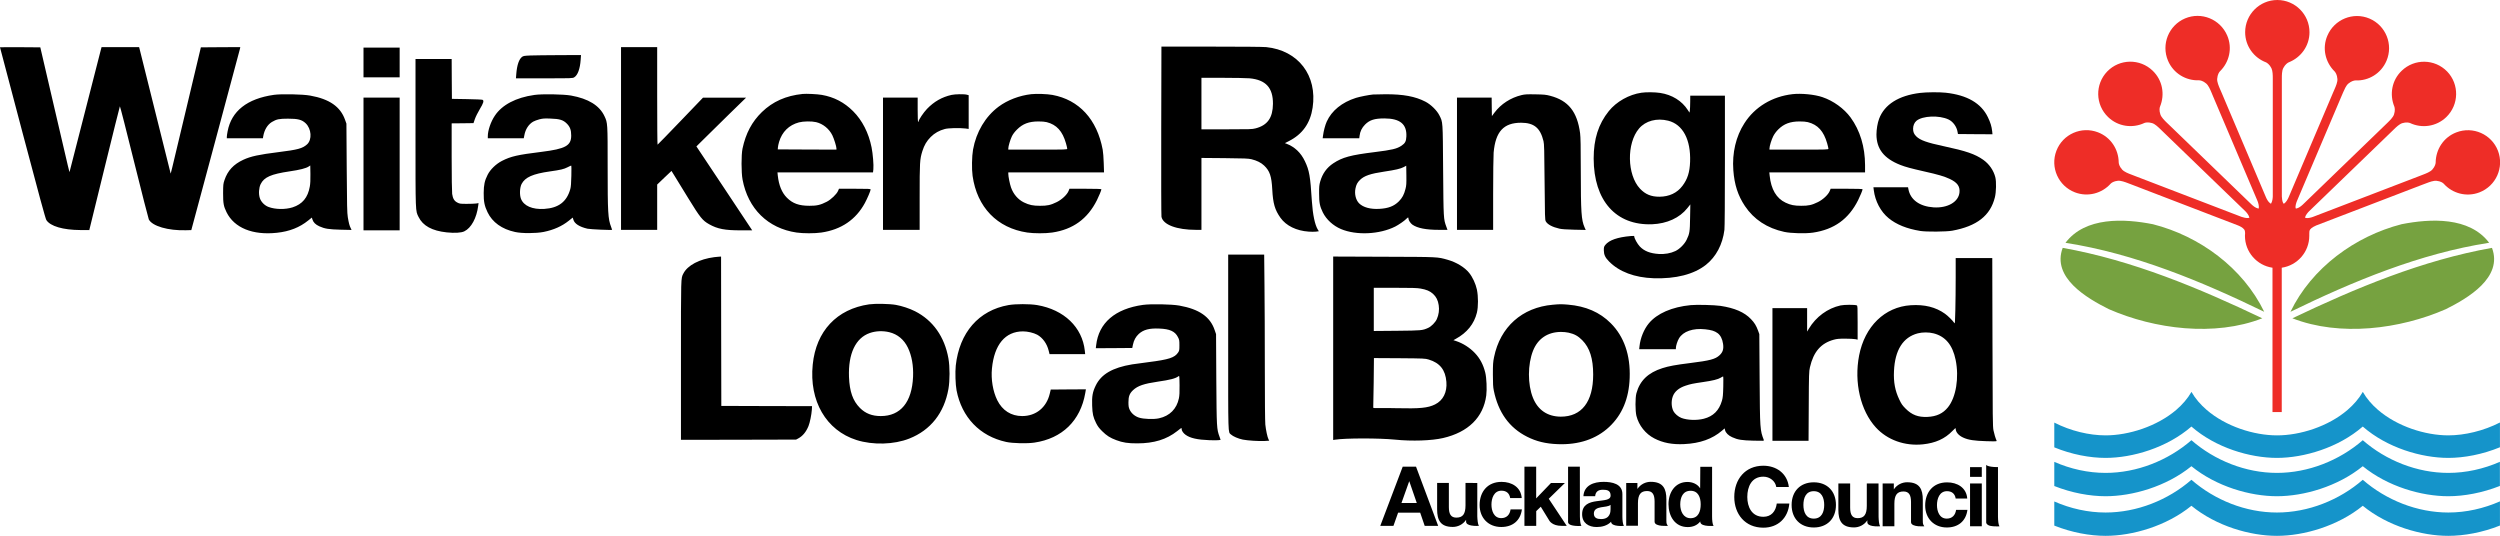 <svg xmlns="http://www.w3.org/2000/svg" width="5048.1" height="1082" viewBox="0 0 5048.1 1082"><path d="M4588.7 832V540.6c-31.5-4.6-55.6-31.7-55.6-64.4 0-3.1.3-5.5.3-5.5 0-2.5-.4-5.5-1.9-7.4-2.8-3.8-9.1-6.8-12.1-8L4305.2 373l-8.7-3.3c-5.5-2.1-14-5.3-20-4.7-8.3.8-12.8 4.1-14.5 5.8-17.6 19.7-46.1 27.6-72.2 17.6-33.5-12.9-50.3-50.4-37.4-84 12.9-33.5 50.5-50.1 84-37.2 25.7 9.9 41.5 34.2 41.8 60.9.1 2.2 1 7.8 7 14.4 4.1 4.5 12.7 7.9 18.2 9.9l8.5 3.3 211.7 81.2 2.6 1c2.9 1 9.7 3 14.3 2.2.5-.1 1.1-.3 1.6-.6-1.2-5.4-5.9-10.7-8.1-12.9l-165.1-159.4-6.7-6.5c-4.3-4.1-10.7-10.4-16.5-12.1-8.1-2.4-13.5-1.2-15.7-.3-23.8 11.3-53.2 7.5-73.3-12-25.9-25-26.6-66.1-1.7-92 25-25.8 66.1-26.4 91.9-1.4 19.8 19.1 24.9 47.6 14.7 72.4-.8 1.9-2.1 7.6.8 16 2 5.8 8.6 12.2 12.8 16.3l6.6 6.3 163.1 157.5 2 1.9c2.3 2.2 7.7 6.6 12.3 7.5.6.1 1.1.3 1.8.1.9-5.4-1.3-12.1-2.5-15l-89.7-211.2-3.6-8.6c-2.3-5.5-5.8-13.7-10.5-17.6-6.4-5.4-11.8-6.3-14.3-6.4-26.4 1.1-51.8-13.9-62.7-39.6-14-33.1 1.4-71.2 34.4-85.3 33.1-14 71.1 1.6 85.2 34.6 10.8 25.3 4.3 53.6-14.8 72.3-1.5 1.6-4.8 6.1-5.5 15.1-.5 6.1 3.2 14.6 5.5 20l3.6 8.3 88.5 208.7 1.1 2.5c1.2 2.9 4.4 9.1 8.4 11.8.5.4.9.6 1.6.8 3-4.7 3.5-11.7 3.6-14.9V157.9c0-5.9-.1-14.9-2.8-20.3-3.8-7.5-8.5-10.4-10.6-11.6-24.7-9.2-42.4-33-42.4-60.9 0-35.9 29.1-65.1 65-65.1 35.9.1 64.9 29.2 64.9 65.1 0 27.5-17.1 51-42 60.8-1.9.9-6.9 3.8-11 11.7-2.8 5.5-2.8 14.6-2.8 20.6v238.5c.1 3.2.6 10.2 3.1 14.2 1 .5 1.5.2 1.9-.1 3.9-2.7 7.1-8.9 8.4-11.8l1.1-2.5 88.6-208.7 3.6-8.3c2.4-5.5 6-13.9 5.5-20-.6-8.9-4.1-13.5-5.5-15.1-19.1-18.8-25.6-47.1-14.8-72.3 14-33 52-48.6 85.1-34.6 33 14.1 48.4 52.3 34.3 85.3-10.9 25.7-36.3 40.8-62.7 39.6-2.4.1-7.8 1-14.3 6.4-4.7 3.9-8.1 12.2-10.5 17.6l-3.7 8.6-89.7 211.1c-1.2 3-3.5 9.6-2.7 14.3.8.8 1.4.8 1.9.6 4.7-.9 10.1-5.4 12.3-7.5l2-1.9L4814.6 254l6.5-6.3c4.2-4.1 10.9-10.5 12.9-16.3 2.8-8.4 1.5-14 .8-16-10.2-24.8-5.1-53.4 14.7-72.4 25.8-25 66.8-24.4 91.9 1.4 24.8 25.8 24.1 67-1.7 92-20.1 19.4-49.5 23.3-73.3 12-2.2-.8-7.6-2.1-15.6.3-5.8 1.8-12.3 8-16.5 12.1l-6.7 6.5-165.1 159.4c-2.2 2.2-6.9 7.5-8 12.1.4 1.1.9 1.3 1.5 1.4 4.6.9 11.4-1.1 14.3-2.2l2.6-1 211.7-81.2 8.5-3.3c5.5-2.1 14.1-5.4 18.2-9.9 5.9-6.6 6.8-12.3 6.9-14.4.3-26.7 16.1-51.1 41.8-60.9 33.5-12.9 71.1 3.8 84 37.2 12.8 33.6-4 71.1-37.5 84-26.1 10-54.6 2.1-72.1-17.6-1.7-1.7-6.1-5-14.6-5.8-6-.6-14.4 2.6-19.9 4.7l-8.8 3.3-214.2 82.2c-2.9 1.2-9.2 4.2-12.1 8-1.8 2.3-1.9 6-1.8 8.8.1 2.2 0 2.7 0 2.7v1.4c0 32.7-24.2 59.8-55.6 64.4V832h-18.7z" fill="#ee2d27"/><path d="M4628.9 642.7c127.6-61 263-117.4 403-142.2 22.6 60-48.9 101.7-93.2 123.8-92.5 40.4-213.7 56-309.8 18.4m-56.9-13.1c-126.5-61.5-261.6-117.6-401.3-139.3 40-52.9 118.8-49 176.7-37.5 94.2 24 181.6 88 224.6 176.8m-3.9 13.1c-96.2 37.6-217.3 22-309.8-18.4-44.3-22.1-115.8-63.8-93.2-123.8 139.9 24.8 275.2 81.2 403 142.2m56.9-13.1c42.9-88.8 130.4-152.7 224.5-176.9 58-11.4 136.7-15.4 176.7 37.5-139.7 21.7-274.9 77.9-401.2 139.4" fill="#76a240"/><path d="M5048 981.2c-35.4 14-72.4 20.8-104.3 20.8-54.1 0-122.3-19.5-172.7-60.6-50.7 41.2-119.4 60.6-173.3 60.6-54.1 0-122.3-19.5-172.7-60.6-50.7 41.2-119.4 60.6-173.3 60.6-31.8 0-68.5-6.7-103.6-20.6v-48.8c32.6 14.3 68 22.3 103.6 22.3 63 0 126.1-25 173.3-66 47.2 41.1 109.8 66 172.7 66 63 0 126.1-25 173.3-66 47.1 41.1 109.8 66 172.7 66 35.7 0 71.4-8 104.2-22.4v48.7h.1zm0 80c-35.4 14.1-72.4 20.8-104.3 20.8-54.1 0-122.3-19.5-172.7-60.7-50.7 41.2-119.4 60.7-173.3 60.7-54.1 0-122.3-19.5-172.7-60.7-50.7 41.2-119.4 60.7-173.3 60.7-31.8 0-68.5-6.7-103.6-20.7v-48.7c32.6 14.3 68 22.3 103.6 22.3 63 0 126.1-25 173.3-66.1 47.2 41.2 109.8 66.1 172.7 66.1 63 0 126.1-25 173.3-66.1 47.2 41.1 109.9 66.1 172.8 66.1 35.7 0 71.4-8.1 104.2-22.5v48.8zm-307.6-233.6c12.3-10.6 22.9-22.7 30.7-36.3 7.8 13.7 18.4 25.8 30.7 36.4 38.8 33.4 95.4 51.4 142 51.4 32.9 0 71-9 104.2-26v50c-35.2 14.5-72.4 21.5-104.3 21.5-54.3 0-123.7-20.4-172.7-63.3-49.3 42.9-119.1 63.3-173.3 63.3-54.4 0-123.7-20.4-172.7-63.3-49.4 42.9-119.1 63.3-173.3 63.3-31.8 0-68.6-6.9-103.6-21.3v-50c33 16.9 70.7 25.8 103.6 25.8 46.6 0 103.7-18.1 142.7-51.5 12.3-10.6 22.9-22.7 30.7-36.3 7.8 13.7 18.4 25.8 30.7 36.4 38.7 33.4 95.4 51.4 142 51.4 46.6.1 103.7-18 142.6-51.5" fill="#1594ca"/><path d="M3793.2 976.2l.1 67.3c.2 7.1.9 15.7 3.1 19.2 0 0-8.4.7-15.4-.6-5.5-1-10.4-3.2-10.4-7.7v-3.8c-6.5 9.7-16.9 14.4-26.9 14.4-25.3 0-31.6-14.2-31.6-35.6v-53.2h23.8v48.8c0 14.2 4.2 21.3 15.2 21.3 12.9 0 18.4-7.2 18.4-24.8v-45.3h23.7zm8.3 86.5v-86.5h22.6v12c6.5-9.7 16.9-14.4 26.9-14.4 25.3 0 31.6 14.2 31.6 35.6V1051.3c0 7.9.9 7.8 3.1 11.4 0 0-6.2.5-12.6-.1-7-.7-14.3-2.7-14.3-8.3v-40.6c0-14.2-4.2-21.3-15.2-21.3-12.9 0-18.4 7.2-18.4 24.8v45.4l-23.7.1zm209.1-7.4V938.5c1.5 2.7 8.7 3.9 15 4.4 3.4.3 6.6.2 8.8.2v100.5c.2 8.3.8 15.7 3 19.2 0 0-6.1.5-12.5-.1-1.2-.1-2.4-.3-3.6-.5l-.8-.1-.7-.1-1-.2-.7-.2-1.1-.3-.9-.3c-3.3-1.6-5.1-3.3-5.5-5.7m-8.9-92.4H3978v-19.6h23.7v19.6zm-23.7 13.3h23.7v86.5H3978v-86.5zm-5.7 30.5H3949c-1.5-9.7-7.7-14.9-17.6-14.9-15.2 0-20.2 15.4-20.2 28.1 0 12.4 4.9 27.3 19.7 27.3 11 0 17.4-7 18.9-17.6h22.9c-3 22.9-18.9 35.5-41.6 35.5-26.1 0-43.7-18.4-43.7-44.3 0-26.9 16.1-46.8 44.2-46.8 20.5-.1 39.2 10.6 40.7 32.7m-330.8 12.9c0 13.7 4.9 27.6 20.9 27.6 16.2 0 21.1-13.9 21.1-27.6 0-13.9-4.9-27.8-21.1-27.8-16.1 0-20.9 13.9-20.9 27.8m-23.8 0c0-27.6 17.6-45.7 44.7-45.7 27.3 0 44.8 18.1 44.8 45.7 0 27.4-17.5 45.5-44.8 45.5-27.1 0-44.7-18.1-44.7-45.5m-5.6-36.2h-25.4c-1.7-11.9-13-20.9-26.1-20.9-23.6 0-32.4 20.1-32.4 41 0 19.9 8.9 40 32.4 40 16.1 0 25.1-11 27.1-26.8h25.4c-2.7 29.8-23.3 48.8-52.5 48.8-37 0-58.7-27.6-58.7-62 0-35.5 21.8-63.1 58.7-63.1 26.2 0 48.3 15.4 51.5 43m-328.4 78.4v-86.5h22.6v12c6.5-9.7 16.9-14.4 26.9-14.4 25.3 0 31.6 14.2 31.6 35.6V1050.4c0 7.9.9 7.9 3.1 11.4 0 0-6.2.5-12.6-.1-7-.7-14.3-2.7-14.3-8.3v-40.6c0-14.2-4.2-21.3-15.2-21.3-12.9 0-18.4 7.2-18.4 24.7v45.4h-23.7v.2zM2983 975.3v67.3c.3 7.1 1 15.7 3.2 19.2 0 0-8.3.7-15.4-.7-5.5-1-10.4-3.2-10.4-7.7v-3.8c-6.5 9.7-16.9 14.4-26.9 14.4-25.3 0-31.6-14.2-31.6-35.6v-53.2h23.7v48.8c0 14.2 4.2 21.2 15.2 21.2 12.9 0 18.4-7.2 18.4-24.8v-45.3l23.8.2zm197.6 86.5c-1.2-.1-2.4-.3-3.6-.5l-.8-.1-.7-.2-1-.2-.7-.2-1.1-.3-.9-.3-.8-.3c-2.5-1.1-4.4-2.8-4.7-5.2V942.3h23.8l.1 100.3c.2 8.4.8 15.7 3 19.2-.1.1-6.2.6-12.6 0m253.5-43.4c0-14-5-27.4-20.4-27.4-15.6 0-20.9 13.4-20.9 27.6 0 13.6 6.2 27.8 20.9 27.8 15.8-.1 20.4-13.8 20.4-28m14.6 43.5c-7-.5-14.7-2.3-15.4-7.6 0-.3-.1-.5-.1-.8l.1-.7c-6.1 8-15.2 11.5-25.4 11.5-26.1 0-38.8-22.4-38.8-46.3 0-23.2 12.9-44.8 38.3-44.8 10.2 0 20.3 4.3 25.6 12.9l.3-43.5h23.8V1042.8c0 7.9.8 15.7 3 19.2 0-.1-5.4.3-11.4-.1m-227.7-60h-23.7c1.3-22.2 21.2-28.9 40.7-28.9 17.2 0 38 3.9 38 24.6v45c0 7.9.8 15.7 3 19.3 0 0-25.8 2.3-25.8-8.4-7.5 7.9-18.6 10.7-29.1 10.7-16.4 0-29.4-8.2-29.4-25.9 0-19.6 14.7-24.3 29.4-26.3 14.6-2.2 28.1-1.7 28.1-11.4 0-10.2-7-11.7-15.4-11.7-9.1-.1-15 3.6-15.8 13m31.1 26.4v-8.9c-4 3.5-12.4 3.7-19.7 5-7.4 1.5-14 4-14 12.7 0 8.9 6.9 11 14.5 11 18.5.1 19.2-14.6 19.2-19.8m-173.9 33.5V942.3h23.7v64.1l29.9-31.1h28.1l-32.6 31.8 36.3 54.7H3153c-19 0-24.6-10.6-24.6-10.6l-17.2-28-9.2 8.9v29.8l-23.8-.1zm-5.5-56.1h-23.3c-1.5-9.7-7.7-14.9-17.6-14.9-15.2 0-20.2 15.4-20.2 28.1 0 12.4 4.9 27.3 19.7 27.3 11 0 17.4-7 18.9-17.6h22.9c-3 22.9-18.9 35.5-41.7 35.5-26.1 0-43.7-18.4-43.7-44.3 0-26.9 16.1-46.8 44.2-46.8 20.5-.1 39.3 10.6 40.8 32.7m-227.2-33.9l-15.6 43.8h30.9l-15.1-43.8h-.2zm-58.4 90l45.3-119.5h26.9l44.7 119.5h-27.2l-9.1-26.6h-44.6l-9.4 26.6h-26.6zM2344.8 263.83c-.2 95.7 0 171.6.5 174 3.3 16 30.7 26.3 69.7 26.3h11v-145.2l46.8.4c40.7.4 47.7.7 54.2 2.2 11 2.7 19.2 6.8 25.5 12.7 11.4 10.8 15.1 21.4 16.5 48.4 1.5 28.4 5.2 41.1 16.6 57.2 11.4 16 32.1 26.2 57 27.9 5 .4 11.6.4 14.8 0l5.7-.8-2.1-3.3c-5.9-9.6-10.2-30.1-12-57-3.2-51.2-5.2-62.5-14.1-81.1-8.2-17.3-20.6-29-37.4-35.4l-3-1.1 8-4.1c27.4-13.8 43.3-36.1 48-67.5 9.8-65.1-28.9-115.6-93.6-122.3-6.3-.6-48.3-1-110.9-1h-100.8l-.4 169.7zm178.4-105.7c32.8 3.1 47.4 19.1 47.2 51.5-.3 28.2-11 43.4-35.2 49.6-6.9 1.8-11.4 1.9-58.4 1.9H2426v-104h43.3c23.7 0 48 .5 53.9 1zM0 95.53c0 .3 20.5 78 45.6 172.8 33.2 125.5 46.2 173.3 48 176 8 12.5 33.6 20 68.8 20.2l17.9.1 30.6-124.7c16.8-68.6 30.9-125 31.2-125.3.4-.4 13.4 50.3 28.8 112.6 15.5 62.2 28.8 114.4 29.6 115.9 7 13.5 39 22.8 74.9 21.8l10.9-.3 48.8-181.5c26.9-99.8 49.2-183 49.5-184.8l.6-3.2-39.8.2-39.8.3-29.6 124.5c-33.5 140.7-31 130.4-31.5 129.9-.2-.2-14.1-56-30.9-123.9-16.9-67.9-31.1-125.2-31.7-127.2l-1-3.8h-75.8l-1.4 5.2c-.9 2.9-15.3 59.5-32.2 125.8s-30.9 120.7-31 120.9c-.5.5 1 7.2-30.5-128.4l-28.6-123-40.7-.3c-22.4-.1-40.7 0-40.7.2zM1254 279.63v184.5h73v-91.5l14.4-13.8 14.5-13.7 6.3 10.2c3.5 5.7 16 26 27.8 45.3 24 39 28.4 44.5 42 52.2 16.9 9.5 31.6 12.3 64.2 12.3h22.7l-56.3-84.8-56.4-84.7 15.7-15.5c8.6-8.6 31.1-30.7 50.1-49.3l34.5-33.6h-87l-45.5 47.4c-25 26.1-45.8 47.4-46.2 47.5-.5 0-.8-44.3-.8-98.5v-98.5h-73v184.5zM734 126.13v30h73v-60h-73v30zM1071.3 112.03c-12.2.5-14.5.9-17 2.7-6.3 4.7-10.4 16.6-11.8 34.6l-.7 8.8h57.2c56.3 0 57.3 0 60.6-2.1 6.9-4.2 11.6-17 12.9-35.2l.7-9.7-43.8.2c-24.2.1-50.3.4-58.1.7zM839 268.33c0 164.2-.2 156.7 6.2 169.8 8.7 17.8 27.3 28 56.8 31.1 16.2 1.7 29.3.9 35.5-2.1 14-6.7 25-26.9 28.1-51.7l.7-5.3-4.9.8c-2.7.4-11.2.7-18.9.7-13.1 0-14.4-.2-19-2.6-6.2-3.1-9.1-8-10.5-17.5-.5-4-1-34.8-1-74.6v-67.8l22-.2 22.1-.3 2.8-8.3c1.6-4.6 6.1-13.6 10-20.1 7.4-12.2 8.8-17 5.4-18.7-1-.5-15.3-1.1-31.8-1.4l-30-.5-.3-40.3-.2-40.2h-73v149.2zM3314.5 187.23c-25.1 3.6-50.6 18-66 37.2-20.9 26-30.5 56.3-30.5 95.5.1 85.2 45 135.7 118 132.9 30-1.2 55.6-12.9 71.2-32.6l6-7.5-.5 26.5c-.4 28.9-1 32.5-7 44.9-4.2 8.8-14.1 18.7-22.7 22.8-9.7 4.6-21.3 6.6-33.5 5.9-17.5-1.1-29.6-5.9-38.4-15.2-4.9-5.2-11.1-16.4-11.1-20 0-1.4-1-1.5-7.2-1-26.5 2.3-43.5 8.2-51.2 17.8-2.8 3.6-3.1 4.5-3.1 11 .1 8.9 2.8 14.7 10.6 22.6 20.5 20.8 51.7 32.5 89.9 33.8 44.9 1.5 81.4-7.9 105.7-27.1 20.5-16.3 33.6-41.1 37.3-70.6.6-5.4 1-55 1-139.7v-131.3h-70l-.1 12.7c0 7.1-.4 14.8-.7 17.2l-.7 4.4-3.4-5.2c-12-18.7-32-31-55.9-34.6-10.5-1.6-28.1-1.8-37.7-.4zm54 56.5c29.6 7.5 45.9 38.2 44.2 83.1-.8 21-5.1 34.7-15.4 48.4-10.8 14.4-26.8 21.9-46.5 22-16.6.1-28.5-4.8-39.2-16.2-26.3-27.8-27.4-91.8-2-121.5 13.2-15.6 35.8-21.6 58.9-15.8zM3877 187.63c-43.2 5.3-71.7 23.3-82.6 52.1-3.2 8.4-5.4 21.7-5.4 31.8.1 29.2 15.2 48.5 48.2 61.5 10.5 4.1 21.2 7 48.1 13.1 28.6 6.4 40.8 10 52.2 15.4 14.7 7 20.3 14.8 19.2 26.7-1.7 19.4-23.9 32.3-52.3 30.5-28.3-1.9-46.9-15.3-50.9-36.9l-.7-3.7h-69.9l.7 5.7c2.7 22.3 14 43.7 30 56.7 15.7 12.9 36.9 21.4 63.9 25.8 12.3 2 52.5 1.7 64.5-.5 49.8-9.1 77.1-30.5 86.2-67.5 2.6-10.5 3.1-31.5.9-40.2-3.4-13.9-12.3-26.8-24.4-35.4-16.4-11.6-34.4-17.8-80.2-27.6-33.4-7.1-47.1-12-54.9-19.6-4.8-4.7-6.6-8.9-6.6-15.6 0-6.4 2.6-12.5 6.8-16 12.2-10.2 45.7-11.6 64.7-2.7 9.1 4.3 16.5 14.4 18.3 25.1l.8 4.3 34.8.3 34.9.2-.6-6.1c-1.1-9.8-3.5-17.7-8.7-28.4-13.6-28.3-42-44.7-85.2-49.4-12.8-1.4-38.6-1.2-51.8.4z"/><path d="M1620.5 189.73c-33.5 3.5-60.1 15.3-82 36.5-20.1 19.5-32.7 43.1-39.2 73.9-2.6 12.3-2.6 48.4.1 62.5 11 58.9 51.2 98.4 108.9 106.9 13.4 2 37 2 50.4 0 39.9-5.9 69.4-25.9 87.7-59.6 4.9-9.1 11.6-24.8 11.6-27.2 0-1.4-3.7-1.6-32-1.6h-31.9l-2 4.6c-2.9 6.5-14.1 17.2-22.6 21.6-12.6 6.5-20.2 8.3-35 8.2-21.1 0-33.9-4.6-45.6-16.3-10.2-10.2-16.3-25.2-18.4-44.9l-.6-6.2h192.9l.7-6.3c.9-8.1-1-31.5-3.6-44.2-5.9-29.4-18.8-54.6-37.3-73.1-17.8-17.8-38.5-28.6-63.1-32.9-9-1.6-31.6-2.7-39-1.9zm27.4 56.9c13.9 3.3 26.3 13.4 32.8 26.5 3.4 6.9 8.3 22.7 8.3 26.6v2.4l-59.2-.2-59.3-.3.3-4c.1-2.2 1.2-7.2 2.3-11 6-20.4 20.1-34.2 40.1-39.5 9.1-2.4 25.6-2.6 34.7-.5zM2082.5 190.13c-24 2.7-48.1 11.9-66 25.2-26.8 20-45.3 51.1-51.7 86.8-2.4 13.5-2.8 39.4-.9 53 8.9 63.2 49.6 105.4 110.4 114.4 13.4 2 37 2 50.4 0 41.9-6.2 71.4-27.6 90.3-65.4 4.2-8.4 9-20.1 9-22 0-.6-11.9-1-32.2-1h-32.3l-1.9 4.7c-3.1 7.4-13.5 17.2-23.7 22.2-12.4 6.1-19.2 7.6-33.9 7.5-14.3 0-21.7-1.6-32.5-6.8-12-5.9-21.3-16.8-26-30.2-2.5-7.1-5.5-22.3-5.5-27.5v-2.9h193.3l-.6-18.8c-.3-10.3-1.2-22.5-2.1-27.1-11.4-61.2-47.7-100.7-101.6-110.6-10.5-1.9-31.9-2.7-42.5-1.5zm31 56.5c20.1 5.1 32 18.2 39 42.9 1.4 4.8 2.5 9.7 2.5 10.7 0 1.8-1.8 1.9-59.5 1.9H2036v-2.3c0-4.4 3.9-17.7 7.2-24.5 2.2-4.5 5.6-9 10.3-13.7 11.6-11.6 23.9-16.3 43-16.4 6.8-.1 13.4.5 17 1.4zM3619.5 190.13c-41 4.7-76.1 25.8-97.1 58.7-17.2 26.6-25 60.1-22.4 94.9 2.2 29.3 9.3 51.2 23.4 72.3 18.1 27.1 44.9 44.7 79.4 52.2 14 3 42.7 3.7 58 1.5 42.8-6.3 72.1-27.4 91.2-65.6 4.2-8.4 9-20.1 9-22 0-.6-11.9-1-32.2-1h-32.3l-1.9 4.7c-3.1 7.4-13.5 17.2-23.7 22.2-12.4 6.1-19.2 7.6-33.9 7.5-13.8 0-21.4-1.5-31.5-6.3-18.5-8.7-29.3-27-32.1-54.4l-.7-6.7H3766v-14.8c-.1-36.8-10.1-69.9-29.2-96.1-13.3-18.1-34.7-33.6-56.9-41.1-15.8-5.4-42.5-8-60.4-6zm31 56.5c20.1 5.1 32 18.2 39 42.9 1.4 4.8 2.5 9.7 2.5 10.7 0 1.8-1.8 1.9-59.5 1.9H3573v-2.3c0-4.8 4.1-18 7.7-25 2.4-4.6 6.1-9.6 10.3-13.7 11.2-11.1 23.8-15.8 42.5-15.9 6.8-.1 13.4.5 17 1.4zM553 191.53c-53.9 7.7-85.7 32.7-93.4 73.6-.9 4.5-1.6 9.5-1.6 11.1v2.9h72.9l.6-3.8c2.3-13.2 8.5-23.5 17.5-29 9.4-5.6 14.6-6.7 32.5-6.7 20.1 0 27.9 2 35.5 9.1 12 11.2 13.5 33.3 3 42.8-9.1 8.2-18.6 10.8-57.3 15.6-40.1 5-56.2 8.5-71.2 15.4-19.9 9.2-31.8 22-38.2 41.1-2.5 7.5-2.7 9.1-2.8 26.5 0 20.8 1 26.2 7 38.5 15.6 31.5 52.8 46.7 101.7 41.4 25.4-2.7 45.9-10.8 63.4-25l7.1-5.7 1.2 3.9c1.8 5.8 6.2 10.2 13.8 13.7 11 5 19.3 6.3 43.5 6.9l21.7.5-1.8-3.8c-2.5-5.1-3.8-10-5.8-22-1.4-8.5-1.7-22.6-2.2-99.4l-.6-89.5-2.8-7.8c-9.3-26.4-31.5-41.9-70.4-48.8-15.2-2.8-58.3-3.6-73.3-1.5zm72.6 185c-3.9 22.5-15 35.8-34.9 42.2-14.8 4.6-34.8 4.3-48.4-.8-8.1-3-15.3-10.4-17.7-18.1-2.7-8.5-1.9-20.5 1.7-28 7-14.1 20.8-20.2 58.5-25.8 20.6-3 33.3-6.2 38.7-9.9l3-2 .3 17.2c.2 11.5-.2 19.8-1.2 25.2zM1079 191.73c-37.1 5.2-65.2 19.9-79.8 41.9-8.2 12.1-14.2 29.8-14.2 41.5v4h72.6l1.2-6c2.2-12.2 8.7-22.2 17.8-27.5 2.4-1.4 8.1-3.5 12.6-4.7 7-1.7 10.2-2 22.2-1.5 18.8.6 25.8 2.8 33.1 10.1 6.5 6.5 8.9 12.9 8.9 24.1.1 20.6-11.6 27-59.9 33-48.4 6-61.8 9-80 18.3-12 6.2-23.6 17.4-28.9 28.1-6 11.8-7.8 20.4-7.9 36.6-.2 17.2 1.6 26.2 7.8 39 9.7 20.2 29 34.1 55.5 39.8 14 3.1 42 3 57.8-.1 20.2-4.1 36.9-11.5 50.7-22.6l8-6.4 1.3 4.3c2.3 8.1 12.2 14.4 28.5 18.2 5.5 1.3 49.7 3.2 49.7 2.2 0-.2-.9-2.8-2-5.8-6.3-16.4-7-28.8-7-121.4 0-88.4 0-88.6-6.4-102.2-10.2-21.7-32.5-35.4-67.6-41.7-15.5-2.7-58.2-3.5-74-1.2zm74.7 163.1c-.3 14.9-.9 22.5-2.1 26.8-7.1 25.7-23.7 38.4-52.6 40.2-24.1 1.5-41.6-6.2-47.1-20.6-3-8.1-2.4-22.4 1.3-29.7 7.1-13.6 22.6-20.5 57.2-25.4 21.5-3 28.3-4.6 35.6-8.4 3.6-1.8 6.9-3.4 7.4-3.4.5-.1.6 8.9.3 20.5zM1921.5 191.63c-19.4 4.3-35.5 13.5-49.7 28.3-7 7.3-16.8 21.9-16.8 24.9 0 .7-.4 1.3-1 1.3s-1-8.8-1-24.5v-24.5h-70v267h74v-65.8c0-71.2.3-76.5 5.5-93.2 3.8-12 8.7-20.4 16.9-28.6 7.8-7.8 17.2-13.1 28.6-16.1 7.2-1.9 29.4-2.4 41.3-1l6.7.9v-68.1l-3.7-1c-5.2-1.5-23.5-1.2-30.8.4zM2772.5 190.83c-8.5.8-26.7 4.4-34.5 6.8-28.3 9-49 25.8-59 47.9-3.1 6.8-6.3 18.9-7.5 28.3l-.7 5.3h73.9l.6-4.8c1.1-9.1 4.6-16.2 11.1-22.8 9.3-9.3 19.2-12.4 39-12.4 31.6.1 45.5 11.5 44.4 36.4-.4 9.7-2.5 13.8-9.7 18.6-9.5 6.4-19 8.6-54.3 13-48.7 6-65.2 10.5-83.5 22.6-13.3 8.8-21.9 20.8-26.5 36.9-1.9 6.9-2.3 10.3-2.2 24 0 18.8 1.4 25.8 7.5 38.3 7.2 14.4 20.8 26.9 36.7 33.6 31 13.1 77.9 10.9 109.6-5.1 6.7-3.4 18.5-11.5 22.1-15.3 3.4-3.5 4.5-3.8 4.5-.9 0 3.4 4.1 9.7 8.1 12.5 10.1 7 27.6 10.4 53.5 10.4h17.2l-2.4-6.6c-5.6-15.4-5.6-15.5-6.4-113.9-.7-101.1-.4-96.4-7.6-110.8-5-9.9-16.9-21.6-27.9-27.4-20.8-10.8-45.1-15.3-81.5-15.1-11.3.1-22.3.3-24.5.5zm65.5 190.7c-2.9 11.5-6.5 18.2-13.4 25.1-9.8 9.7-21.2 14.1-39.1 15.1-18.1 1.1-32.8-2.9-41.1-11.1-6.7-6.7-9.7-18.9-7.4-30 1.6-7.8 3.8-12.1 9.1-17.3 8.5-8.4 21.2-12.7 48.9-16.8 22.4-3.3 33.2-5.8 39.5-9.2l5-2.7.3 19.4c.2 16.9 0 20.6-1.8 27.5zM3072.4 192.03c-21.9 5.2-41.7 18-54.7 35.4l-5.2 7-.3-18.6-.2-18.7h-70v267h73v-72.3c0-40.6.5-77.2 1-83.7 3.8-42.5 20.2-60.3 55.5-60.3 26.1.1 38.7 10.4 45.2 37.2 1.4 5.6 1.7 17.6 2.2 82.6.6 70.4.7 76.2 2.4 79.3 3.4 6.2 13.1 11.5 27.6 14.8 4.4 1.1 14.3 1.7 29.8 2.1l23.3.5-2.4-5.3c-6.5-14.9-7.5-30-7.6-114.4 0-50-.4-67.4-1.4-75.6-5.8-43.6-23.8-66-60.5-75.6-8.4-2.2-12.1-2.6-29.6-2.9-17-.3-21.2-.1-28.1 1.5zM734 331.13v134h73v-268h-73v134zM2480 691.13c0 192.7-.4 180.6 5.6 186.2 4.2 3.9 14.7 8.4 23.8 10.3 10.1 2 32.5 3.4 44.3 2.8l9.2-.6-1.5-2.8c-2.2-4.4-5.2-18.3-6.4-29.8-.6-6.4-1-49.6-1-115 0-57.6-.3-132.5-.7-166.4l-.6-61.7H2480v177zM1442.5 519.23c-30.2 3.9-54.2 16.5-62.6 33.1-5.1 10-4.9 3.3-4.9 175.5v160.3l116.3-.2 116.2-.3 4.3-2.3c9-4.8 15.8-13 20.7-24.9 2.9-7.2 6.1-23 6.8-33l.4-7.3-91.6-.2-91.6-.3-.3-150.8-.2-150.7-3.3.1c-1.7.1-6.3.6-10.2 1zM2692 703.23v185.2l3.8-.6c21.2-3.3 88.9-3.3 121.2-.1 34.5 3.5 73.7 2.1 96.8-3.2 51-11.8 81.4-41.8 87.3-86 1.6-12.4.6-35.6-2-46.1-4-16.1-10.6-28.6-20.9-39.5s-24.1-19.7-38.1-24.3l-5.3-1.7 4.8-2.7c22.7-12.4 37-30.2 42.6-52.8 2.9-12.1 2.9-32.6 0-46.8-2.5-11.6-8.6-24.9-15.7-33.7-9-11.2-25.6-21.3-43.1-26.3-21.5-6-16.7-5.8-128.6-6.2l-102.8-.4v185.2zm176.2-120.6c12.2 2.1 19.2 5.1 25.4 10.7 6.5 6 10 12.9 11.5 22.9 1.5 9.4.1 19.4-3.8 28.1-3 6.7-11.2 15-17.6 17.8-11.6 5.2-13.2 5.3-62.9 5.8l-46.8.4v-87.2h42.9c33.3 0 44.7.3 51.3 1.5zm16.8 143.4c22.5 6.8 33.7 20.9 35.6 45 1.7 21.1-6.6 37.5-22.9 45.6-14.6 7.2-30.5 8.7-78.2 7.6-9.9-.3-24.5-.4-32.5-.2-11.6.2-14.4 0-14.1-1.1.2-.7.6-23.5.9-50.6l.5-49.3 51.6.3c50.2.4 51.8.5 59.1 2.7zM3949 559.83c0 21.4-.3 51.4-.7 66.7-.6 26-.7 27.8-2.2 25.5-3-4.6-12.6-14.1-18.7-18.5-18.7-13.4-41.3-19-69.1-17.2-52.6 3.4-92.9 42.6-104.3 101.5-10.5 54.4 2.8 111.5 33.9 145.4 23.1 25.2 58.3 37.8 94.9 34 25.5-2.7 44.3-11.2 59.5-26.9 5.9-6.1 6.7-6.7 6.7-4.6 0 6.7 5.9 13.7 15.3 17.9 10.2 4.7 22 6.5 46.1 7.2 21.3.6 21.9.5 21.1-1.3-2.4-5.5-4.6-13.1-6.2-20.6-1.5-7.6-1.7-22.8-2-178.1l-.4-169.7H3949v38.7zm-44.6 113.3c23.9 6.1 38.4 23.6 44.5 53.6 7.3 35.7.8 75.7-15.6 95.8-10 12.4-23 18.5-41.3 19.3-18.6.9-31.5-4-44.2-16.8-6.4-6.4-8.5-9.4-12.6-18.1-8.6-17.8-11.9-35.3-10.8-57.8 1.9-42.3 18.3-68.2 48-76 9.6-2.5 22.2-2.5 32 0zM1755 614.53c-65.3 9.5-107.1 54-113.9 121.5-7.5 73.5 27 133 88.4 152.5 33.2 10.5 75.8 9.3 106.7-3 43-17 70.3-51.7 78.9-100 3-16.8 3-45 0-61.8-7.8-43.8-31.3-77-67.5-95.3-11.1-5.6-26.3-10.6-38.6-12.8-12.9-2.3-41.6-2.8-54-1.1zm40.5 56.2c16.9 4.1 29.8 14.8 37.8 31.4 7.8 16.4 11.3 36.1 10.4 58.5-2.2 51.5-25.2 79.5-65.2 79.5-17.6 0-30.9-5.2-42.1-16.4-14.4-14.5-20.9-33.1-22.1-62.6-1.7-47 13.3-78.7 42-88.7 12-4.2 26.1-4.8 39.2-1.7zM2036.4 616.03c-60.1 10.6-99.2 55.5-106.5 122.3-1.4 12.9-.6 38.5 1.6 49.8 10.5 54.5 47 92.6 100 104.2 13.1 2.9 42.3 3.6 57.1 1.4 56.2-8.3 93.1-44.2 102.8-100l1.3-7.6-35.5.2-35.5.3-1.9 8c-6.6 28.2-27.9 45.5-55.8 45.5-22.3 0-40-11.3-50.3-32-8.8-17.8-12.9-42.3-10.7-64.2 4.7-48.3 26.9-74.7 62.6-74.8 9.5 0 21.3 2.8 28.7 6.7 11.1 6.1 19.8 18.1 23.3 32.5l1.7 6.8h71.9l-.7-6.8c-5.1-47.7-41.9-83-96.3-92.3-15.1-2.5-43.2-2.5-57.8 0zM2308 615.63c-56.4 7.9-89.5 36.3-94.6 81.5l-.7 6 36.8-.2 36.8-.3 1.3-6.4c1.9-9.3 5.7-16.2 11.9-22 9.4-8.5 21.3-11.7 41.3-10.8 21.3.8 31.8 5.6 37.7 17.2 2.8 5.4 3 6.6 3 16.5 0 9.8-.2 11-2.6 14.6-7 10.5-18.3 14.2-59.9 19.5-12.9 1.6-27.8 3.6-33 4.5-39.5 6.6-62.3 19.8-73.4 42.6-6.4 13-8 22-7.3 40.7.6 16.9 2 23.1 7.9 35.1 3.3 6.6 6 10.3 12.3 16.5 9.2 9.1 15.9 13.4 28.5 18.1 12.8 4.9 23.8 6.6 42.5 6.5 33.5 0 59.2-7.9 80.6-24.8 4.3-3.5 8.1-6.3 8.4-6.3s.5 1 .5 2.2c0 3.4 3.4 8.4 8.1 11.7 9.1 6.6 23.7 9.9 48 10.8 8.5.3 17.2.3 19.1-.1l3.5-.6-2.2-6.3c-5.7-15.7-5.8-17.5-6.5-116.2l-.5-91-2.8-8.1c-9-26.9-31.2-42.3-71.3-49.5-15.7-2.8-57.2-3.6-73.4-1.4zm72.5 188.6c-4.4 21.4-18.6 35.7-40.1 40.4-10.5 2.4-31.2 1.7-40.6-1.4-8.4-2.7-15.6-8.9-18.9-16.3-1.9-4.4-2.3-7-2.3-14.8 0-11.7 2.3-17.8 9.4-24.4 9.3-8.7 21.9-13 50-17.1 25-3.6 35.6-6.4 41.5-10.8 2-1.5 2-1.4 2.3 17.8.2 14.3-.2 21.3-1.3 26.6zM3135.5 615.33c-62.1 5.4-106.3 44.9-118.7 106-2 9.9-2.3 14.3-2.3 34.8 0 18.6.4 25.3 1.8 32.2 9 44.4 31.3 75.4 67.2 93.5 18.5 9.4 37.7 14.1 61.6 15 42.4 1.7 77.9-10.1 104.2-34.7 26.2-24.6 39.9-57.2 41.4-99 1.7-46-11.3-83.6-38.2-110.5-22.1-22.2-50.5-34.5-86.3-37.5-13.3-1.1-16.7-1.1-30.7.2zm31.8 56.4c11.9 2.7 19.2 6.7 27.7 15.3 15.1 15.3 22 37 22 69.4 0 54.9-23.3 85-65.5 84.9-26.7-.2-46.1-13.3-56.1-38.1-10.9-26.9-10.8-67.5.2-95.1 9.7-24.3 29.4-37.7 56.2-37.9 4.6-.1 11.5.6 15.5 1.5zM3413.8 616.13c-37.7 3.7-67.9 16.8-84.5 36.9-9.8 11.9-16.9 29.3-18.7 45.8l-.7 6.3h74.1v-2.3c0-4.5 3.1-14.3 6.3-19.6 8.4-14.1 28.3-21 53-18.3 12.5 1.4 18.8 3.3 24.9 7.7 5.8 4.2 9.7 11.8 11.1 21.8 1.5 10.3-.5 16.8-7.1 22.9-8.5 7.9-19.3 10.8-59.7 15.8-29.5 3.7-42.6 6.1-55.5 10.2-29.1 9.2-45.8 25.4-52.7 50.8-2.5 9.1-2.4 35.6 0 45.5 4.8 19.4 18.5 36.6 36.3 45.7 17.4 9 36.4 12.6 60.4 11.4 31.7-1.5 56.6-10.4 76-27l5.5-4.7.8 3.5c1.3 5.5 6.7 10.9 14.4 14.3 11 5.1 19.3 6.4 43.2 7 20.6.5 21.4.5 20.7-1.3-7.7-20-7.8-21.8-8.5-123.9l-.6-90-2.6-7.2c-3.7-10-7.2-15.7-14.3-23.1-13.3-13.9-32.7-22.3-61.6-26.7-12.3-1.8-47.7-2.7-60.2-1.5zm65.9 164.7c-.4 17.2-.9 22.1-2.7 28.3-5.7 19.7-17.5 31.5-36.6 36.4-14.1 3.6-33 3-45.2-1.6-6.3-2.4-13.5-8.5-16.2-13.8-4.1-8.1-4.7-20-1.3-29.5 3.5-9.9 12.3-17.4 26-21.9 10.3-3.4 14.4-4.2 34.7-7.2 19.7-2.8 30.6-5.5 36.2-8.9 2.1-1.4 4.3-2.5 4.8-2.5s.6 9 .3 20.7zM3716.5 616.73c-26.2 5.8-49.5 22.9-64 47l-3.5 5.8v-47.4h-70v268h72.9l.4-69.8c.3-66.1.5-70.2 2.4-78.7 7.2-31.3 22.2-48.6 48.2-55.7 6.2-1.7 10.4-2.1 23.1-2.1 8.5 0 17.6.5 20.3 1l4.7 1v-34.2c0-31.7-.1-34.3-1.7-35-3.7-1.6-25.6-1.5-32.8.1z"/></svg>